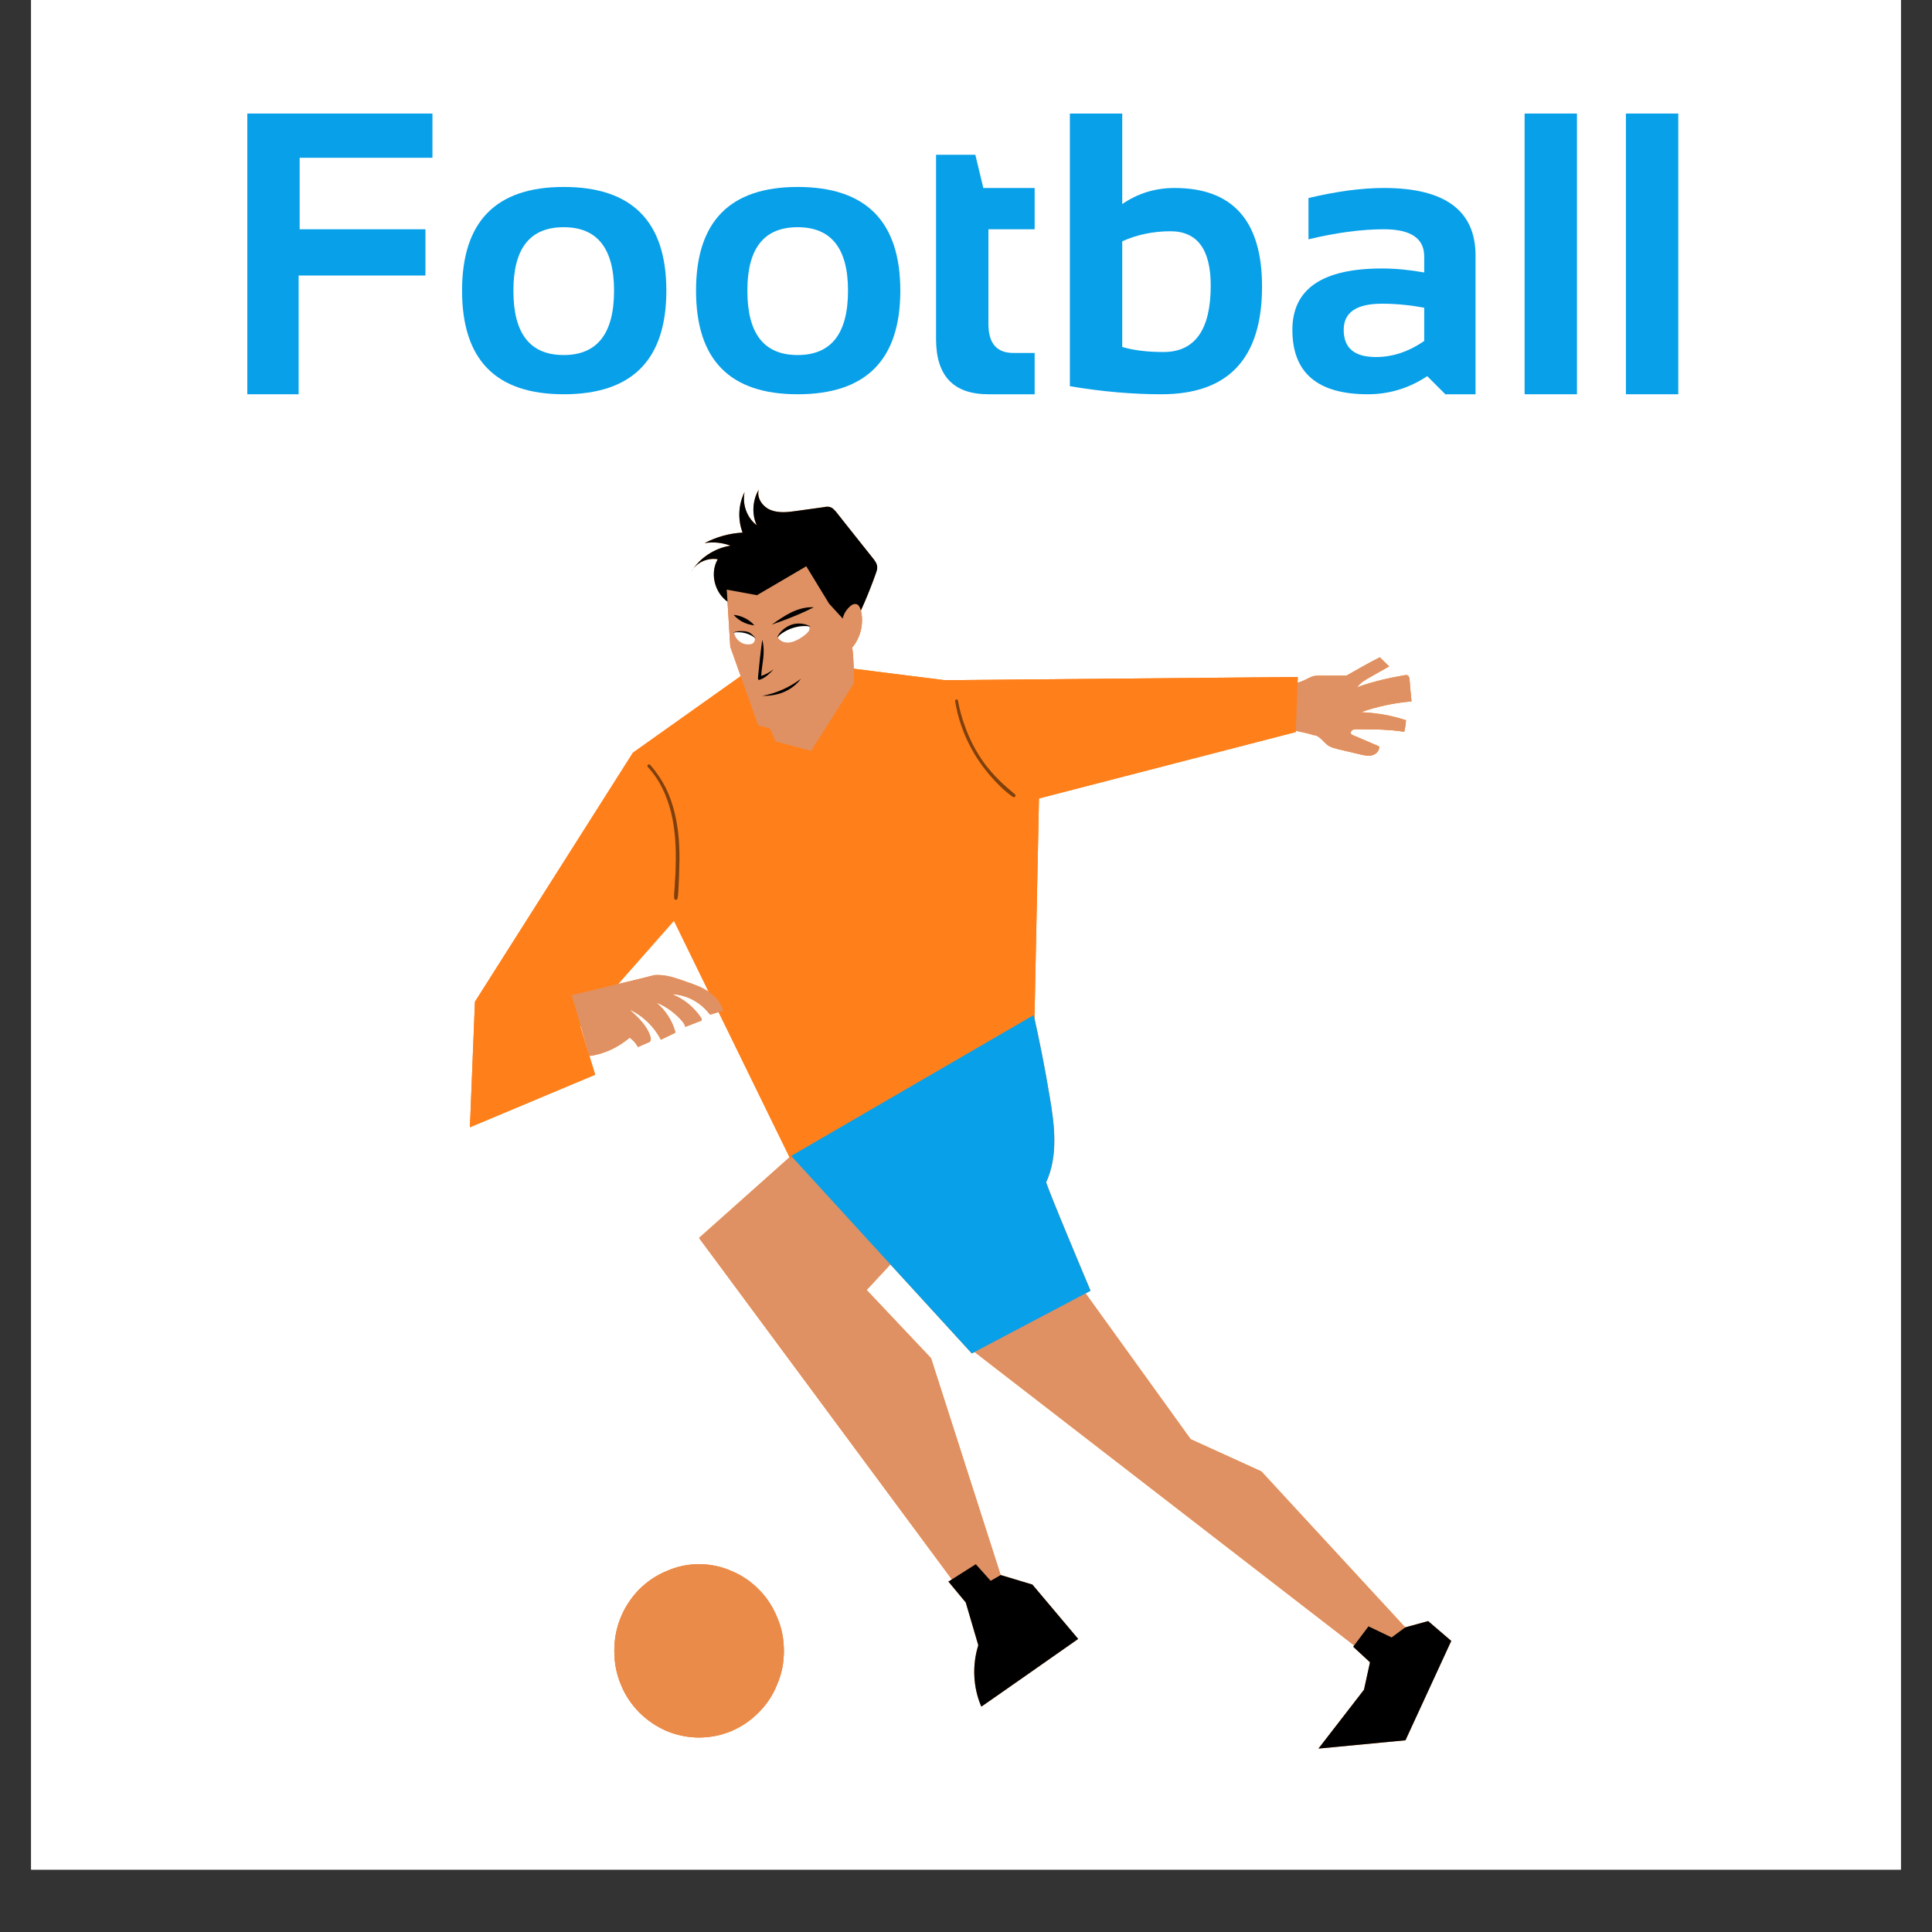 <svg xmlns="http://www.w3.org/2000/svg" xmlns:xlink="http://www.w3.org/1999/xlink" width="40" zoomAndPan="magnify" viewBox="0 0 30 30" height="40" preserveAspectRatio="xMidYMid meet" version="1.0"><rect x="0" y="0" width="30" height="30" fill="#333333" stroke="none"/><defs><filter x="0%" y="0%" width="100%" height="100%" id="fe0ac62660"><feColorMatrix values="0 0 0 0 1 0 0 0 0 1 0 0 0 0 1 0 0 0 1 0" color-interpolation-filters="sRGB"/></filter><g/><clipPath id="44dd3713ca"><path d="M 0.484 0 L 29.516 0 L 29.516 29.031 L 0.484 29.031 Z M 0.484 0 " clip-rule="nonzero"/></clipPath><clipPath id="07f6bfc24b"><path d="M 10 7.582 L 14 7.582 L 14 10 L 10 10 Z M 10 7.582 " clip-rule="nonzero"/></clipPath><clipPath id="32ad44171c"><path d="M 7.297 10 L 21 10 L 21 18 L 7.297 18 Z M 7.297 10 " clip-rule="nonzero"/></clipPath><clipPath id="cd23d5c213"><path d="M 20 25 L 22.539 25 L 22.539 27.176 L 20 27.176 Z M 20 25 " clip-rule="nonzero"/></clipPath><clipPath id="d7c7a576f9"><path d="M 7.297 10 L 21 10 L 21 19 L 7.297 19 Z M 7.297 10 " clip-rule="nonzero"/></clipPath><mask id="e2136439f8"><g filter="url(#fe0ac62660)"><rect x="-3" width="36" fill="#000000" y="-3" height="36" fill-opacity="0.4"/></g></mask><clipPath id="7228df8241"><path d="M 0.297 0.219 L 13.227 0.219 L 13.227 8 L 0.297 8 Z M 0.297 0.219 " clip-rule="nonzero"/></clipPath><clipPath id="02c30d62df"><rect x="0" width="14" y="0" height="9"/></clipPath><clipPath id="cc466d8d87"><path d="M 14 19 L 22.539 19 L 22.539 27 L 14 27 Z M 14 19 " clip-rule="nonzero"/></clipPath><mask id="b3a765ed54"><g filter="url(#fe0ac62660)"><rect x="-3" width="36" fill="#000000" y="-3" height="36" fill-opacity="0.4"/></g></mask><clipPath id="a24000030e"><rect x="0" width="9" y="0" height="8"/></clipPath><mask id="5a59995984"><g filter="url(#fe0ac62660)"><rect x="-3" width="36" fill="#000000" y="-3" height="36" fill-opacity="0.4"/></g></mask><clipPath id="8581cbb44d"><path d="M 0.168 0.594 L 2.492 0.594 L 2.492 3.844 L 0.168 3.844 Z M 0.168 0.594 " clip-rule="nonzero"/></clipPath><clipPath id="9f788fe437"><rect x="0" width="3" y="0" height="4"/></clipPath><clipPath id="aa4753d076"><path d="M 19 9 L 22.539 9 L 22.539 12 L 19 12 Z M 19 9 " clip-rule="nonzero"/></clipPath><mask id="6df1a6a889"><g filter="url(#fe0ac62660)"><rect x="-3" width="36" fill="#000000" y="-3" height="36" fill-opacity="0.4"/></g></mask><clipPath id="35b4197ecf"><path d="M 1 1 L 3 1 L 3 2.844 L 1 2.844 Z M 1 1 " clip-rule="nonzero"/></clipPath><clipPath id="777fb755e6"><rect x="0" width="4" y="0" height="3"/></clipPath><mask id="3b2dfc7b6c"><g filter="url(#fe0ac62660)"><rect x="-3" width="36" fill="#000000" y="-3" height="36" fill-opacity="0.4"/></g></mask><clipPath id="18a6c19c3c"><path d="M 0.098 0.562 L 5 0.562 L 5 6.137 L 0.098 6.137 Z M 0.098 0.562 " clip-rule="nonzero"/></clipPath><clipPath id="da4cf4334a"><rect x="0" width="6" y="0" height="7"/></clipPath><mask id="07e7d7e1e5"><g filter="url(#fe0ac62660)"><rect x="-3" width="36" fill="#000000" y="-3" height="36" fill-opacity="0.4"/></g></mask><clipPath id="5f74d1b91b"><path d="M 0.703 0.883 L 5.812 0.883 L 5.812 8 L 0.703 8 Z M 0.703 0.883 " clip-rule="nonzero"/></clipPath><clipPath id="f940deb213"><rect x="0" width="6" y="0" height="9"/></clipPath><clipPath id="193b3ca92c"><path d="M 10 7.582 L 14 7.582 L 14 10 L 10 10 Z M 10 7.582 " clip-rule="nonzero"/></clipPath><clipPath id="6fde4e2ec1"><path d="M 7.297 10 L 21 10 L 21 18 L 7.297 18 Z M 7.297 10 " clip-rule="nonzero"/></clipPath><clipPath id="6db0cba0f2"><path d="M 20 25 L 22.539 25 L 22.539 27.176 L 20 27.176 Z M 20 25 " clip-rule="nonzero"/></clipPath></defs><g clip-path="url(#44dd3713ca)"><path fill="#ffffff" d="M 0.484 0 L 29.516 0 L 29.516 29.031 L 0.484 29.031 Z M 0.484 0 " fill-opacity="1" fill-rule="nonzero"/><path fill="#ffffff" d="M 0.484 0 L 29.516 0 L 29.516 29.031 L 0.484 29.031 Z M 0.484 0 " fill-opacity="1" fill-rule="nonzero"/></g><g fill="#08a0e9" fill-opacity="1"><g transform="translate(3.387, 6.122)"><g><path d="M 3.328 -4.359 L 3.328 -3.672 L 1.266 -3.672 L 1.266 -2.562 L 3.219 -2.562 L 3.219 -1.844 L 1.25 -1.844 L 1.25 0 L 0.453 0 L 0.453 -4.359 Z M 3.328 -4.359 "/></g></g><g transform="translate(6.941, 6.122)"><g><path d="M 1.031 -1.609 C 1.031 -0.941 1.289 -0.609 1.812 -0.609 C 2.332 -0.609 2.594 -0.941 2.594 -1.609 C 2.594 -2.266 2.332 -2.594 1.812 -2.594 C 1.289 -2.594 1.031 -2.266 1.031 -1.609 Z M 0.234 -1.609 C 0.234 -2.68 0.758 -3.219 1.812 -3.219 C 2.875 -3.219 3.406 -2.68 3.406 -1.609 C 3.406 -0.535 2.875 0 1.812 0 C 0.758 0 0.234 -0.535 0.234 -1.609 Z M 0.234 -1.609 "/></g></g><g transform="translate(10.574, 6.122)"><g><path d="M 1.031 -1.609 C 1.031 -0.941 1.289 -0.609 1.812 -0.609 C 2.332 -0.609 2.594 -0.941 2.594 -1.609 C 2.594 -2.266 2.332 -2.594 1.812 -2.594 C 1.289 -2.594 1.031 -2.266 1.031 -1.609 Z M 0.234 -1.609 C 0.234 -2.68 0.758 -3.219 1.812 -3.219 C 2.875 -3.219 3.406 -2.68 3.406 -1.609 C 3.406 -0.535 2.875 0 1.812 0 C 0.758 0 0.234 -0.535 0.234 -1.609 Z M 0.234 -1.609 "/></g></g><g transform="translate(14.207, 6.122)"><g><path d="M 0.328 -3.719 L 0.938 -3.719 L 1.062 -3.203 L 1.859 -3.203 L 1.859 -2.562 L 1.141 -2.562 L 1.141 -1.094 C 1.141 -0.789 1.27 -0.641 1.531 -0.641 L 1.859 -0.641 L 1.859 0 L 1.141 0 C 0.598 0 0.328 -0.285 0.328 -0.859 Z M 0.328 -3.719 "/></g></g><g transform="translate(16.238, 6.122)"><g><path d="M 1.188 -0.734 C 1.375 -0.68 1.586 -0.656 1.828 -0.656 C 2.316 -0.656 2.562 -1 2.562 -1.688 C 2.562 -2.25 2.352 -2.531 1.938 -2.531 C 1.664 -2.531 1.414 -2.477 1.188 -2.375 Z M 0.375 -4.359 L 1.188 -4.359 L 1.188 -2.953 C 1.426 -3.117 1.695 -3.203 2 -3.203 C 2.906 -3.203 3.359 -2.691 3.359 -1.672 C 3.359 -0.555 2.836 0 1.797 0 C 1.359 0 0.883 -0.039 0.375 -0.125 Z M 0.375 -4.359 "/></g></g><g transform="translate(19.834, 6.122)"><g><path d="M 0.234 -1 C 0.234 -1.633 0.695 -1.953 1.625 -1.953 C 1.844 -1.953 2.062 -1.93 2.281 -1.891 L 2.281 -2.141 C 2.281 -2.422 2.07 -2.562 1.656 -2.562 C 1.301 -2.562 0.91 -2.508 0.484 -2.406 L 0.484 -3.047 C 0.91 -3.148 1.301 -3.203 1.656 -3.203 C 2.602 -3.203 3.078 -2.852 3.078 -2.156 L 3.078 0 L 2.609 0 L 2.328 -0.281 C 2.047 -0.094 1.738 0 1.406 0 C 0.625 0 0.234 -0.332 0.234 -1 Z M 2.281 -1.344 C 2.07 -1.383 1.852 -1.406 1.625 -1.406 C 1.227 -1.406 1.031 -1.27 1.031 -1 C 1.031 -0.719 1.195 -0.578 1.531 -0.578 C 1.789 -0.578 2.039 -0.66 2.281 -0.828 Z M 2.281 -1.344 "/></g></g><g transform="translate(23.299, 6.122)"><g><path d="M 1.188 -4.359 L 1.188 0 L 0.375 0 L 0.375 -4.359 Z M 1.188 -4.359 "/></g></g><g transform="translate(24.872, 6.122)"><g><path d="M 1.188 -4.359 L 1.188 0 L 0.375 0 L 0.375 -4.359 Z M 1.188 -4.359 "/></g></g></g><g clip-path="url(#07f6bfc24b)"><path fill="#ff801a" d="M 11.352 9.375 C 11.113 9.258 11.008 8.918 11.145 8.684 C 10.98 8.656 10.809 8.738 10.73 8.883 C 10.863 8.664 11.094 8.512 11.344 8.473 C 11.215 8.426 11.074 8.41 10.941 8.434 C 11.125 8.336 11.328 8.281 11.531 8.27 C 11.453 8.066 11.465 7.832 11.562 7.641 C 11.523 7.832 11.598 8.039 11.75 8.156 C 11.672 7.984 11.684 7.77 11.781 7.605 C 11.746 7.738 11.848 7.875 11.973 7.922 C 12.098 7.969 12.234 7.953 12.367 7.934 C 12.508 7.914 12.652 7.895 12.793 7.875 C 12.832 7.867 12.867 7.863 12.902 7.879 C 12.934 7.891 12.953 7.918 12.977 7.941 C 13.168 8.184 13.359 8.422 13.551 8.664 C 13.582 8.703 13.617 8.746 13.621 8.801 C 13.625 8.84 13.609 8.875 13.598 8.91 C 13.488 9.219 13.359 9.52 13.207 9.809 C 12.75 9.777 12.297 9.715 11.848 9.633 C 11.758 9.617 11.691 9.539 11.352 9.375 Z M 11.352 9.375 " fill-opacity="1" fill-rule="nonzero"/></g><path fill="#ff801a" d="M 12.305 17.93 L 14.055 19.387 L 13.457 20.031 L 14.457 21.09 L 15.574 24.57 L 15.031 24.863 L 10.855 19.223 Z M 12.305 17.93 " fill-opacity="1" fill-rule="nonzero"/><path fill="#ff801a" d="M 16.836 20.055 L 18.488 22.348 L 19.586 22.848 L 21.902 25.359 L 21.418 25.852 L 15.051 20.93 Z M 16.836 20.055 " fill-opacity="1" fill-rule="nonzero"/><path fill="#ff801a" d="M 20.105 10.613 L 20.02 11.328 C 20.02 11.328 20.371 11.395 20.387 11.414 C 20.488 11.41 20.547 11.527 20.633 11.582 C 20.68 11.609 20.73 11.621 20.777 11.633 C 20.895 11.66 21.012 11.688 21.125 11.715 C 21.188 11.73 21.25 11.742 21.309 11.727 C 21.371 11.711 21.426 11.652 21.414 11.59 C 21.277 11.531 21.141 11.473 21.004 11.414 C 20.996 11.41 20.988 11.406 20.984 11.402 C 20.965 11.383 20.977 11.352 20.996 11.34 C 21.016 11.324 21.039 11.324 21.062 11.324 C 21.312 11.324 21.559 11.324 21.805 11.363 C 21.82 11.305 21.828 11.242 21.832 11.184 C 21.609 11.109 21.375 11.07 21.133 11.059 C 21.387 10.969 21.652 10.914 21.918 10.891 C 21.906 10.777 21.895 10.66 21.887 10.547 C 21.883 10.523 21.879 10.5 21.859 10.488 C 21.848 10.48 21.832 10.484 21.816 10.484 C 21.566 10.527 21.32 10.582 21.074 10.672 C 21.125 10.598 21.203 10.555 21.281 10.512 C 21.375 10.457 21.473 10.402 21.57 10.348 C 21.523 10.301 21.473 10.254 21.426 10.207 C 21.254 10.293 21.09 10.387 20.906 10.492 C 20.77 10.492 20.629 10.492 20.492 10.492 C 20.461 10.492 20.426 10.492 20.395 10.5 C 20.363 10.508 20.336 10.523 20.309 10.535 C 20.25 10.566 20.191 10.594 20.105 10.613 Z M 20.105 10.613 " fill-opacity="1" fill-rule="nonzero"/><g clip-path="url(#32ad44171c)"><path fill="#ff801a" d="M 11.688 10.367 L 9.828 11.688 L 7.375 15.555 L 7.297 17.504 L 9.242 16.688 L 9.012 15.945 L 10.465 14.297 L 12.273 17.996 L 16.062 15.875 L 16.133 12.398 L 20.121 11.367 L 20.152 10.512 L 14.668 10.562 L 13.184 10.375 Z M 11.688 10.367 " fill-opacity="1" fill-rule="nonzero"/></g><path fill="#ff801a" d="M 14.727 24.559 L 15.152 24.289 L 15.383 24.547 L 15.539 24.457 L 16.031 24.605 L 16.742 25.449 C 16.742 25.449 15.215 26.52 15.238 26.5 C 15.109 26.203 15.094 25.855 15.191 25.547 L 14.996 24.883 Z M 14.727 24.559 " fill-opacity="1" fill-rule="nonzero"/><g clip-path="url(#cd23d5c213)"><path fill="#ff801a" d="M 21.012 25.57 L 21.25 25.254 L 21.609 25.426 L 21.82 25.27 L 22.176 25.172 L 22.535 25.48 L 21.824 27.023 L 20.473 27.152 L 21.18 26.238 L 21.273 25.812 " fill-opacity="1" fill-rule="nonzero"/></g><path fill="#ff801a" d="M 8.879 15.453 C 8.879 15.453 10.164 15.145 10.164 15.141 C 10.336 15.129 10.5 15.188 10.66 15.246 C 10.777 15.285 10.895 15.328 10.996 15.395 C 11.098 15.461 11.188 15.559 11.23 15.695 C 11.168 15.711 11.109 15.73 11.047 15.75 C 11.039 15.75 11.031 15.754 11.023 15.75 C 11.02 15.746 11.012 15.742 11.008 15.734 C 10.871 15.559 10.656 15.445 10.434 15.438 C 10.617 15.508 10.777 15.641 10.887 15.805 C 10.895 15.82 10.902 15.836 10.891 15.848 C 10.887 15.852 10.883 15.855 10.875 15.855 C 10.797 15.887 10.719 15.914 10.641 15.945 C 10.637 15.918 10.621 15.895 10.605 15.871 C 10.496 15.742 10.359 15.633 10.188 15.566 C 10.328 15.68 10.434 15.84 10.484 16.016 C 10.488 16.02 10.488 16.027 10.484 16.031 C 10.484 16.039 10.477 16.043 10.473 16.043 C 10.402 16.078 10.332 16.109 10.262 16.145 C 10.156 15.938 9.98 15.77 9.773 15.676 C 9.91 15.797 10.051 15.93 10.102 16.105 C 10.105 16.129 10.109 16.152 10.094 16.172 C 10.09 16.18 10.078 16.184 10.066 16.188 C 10.012 16.211 9.961 16.234 9.906 16.258 C 9.875 16.199 9.828 16.148 9.777 16.113 C 9.598 16.266 9.379 16.367 9.152 16.398 Z M 8.879 15.453 " fill-opacity="1" fill-rule="nonzero"/><path fill="#ff801a" d="M 12.172 25.637 C 12.172 25.812 12.141 25.984 12.07 26.148 C 12.004 26.316 11.91 26.461 11.785 26.586 C 11.664 26.711 11.52 26.809 11.359 26.879 C 11.199 26.945 11.031 26.98 10.855 26.98 C 10.68 26.98 10.512 26.945 10.352 26.879 C 10.191 26.809 10.047 26.711 9.922 26.586 C 9.801 26.461 9.703 26.316 9.637 26.148 C 9.57 25.984 9.539 25.812 9.539 25.637 C 9.539 25.457 9.57 25.285 9.637 25.121 C 9.703 24.957 9.801 24.809 9.922 24.684 C 10.047 24.559 10.191 24.461 10.352 24.395 C 10.512 24.324 10.68 24.289 10.855 24.289 C 11.031 24.289 11.199 24.324 11.359 24.395 C 11.52 24.461 11.664 24.559 11.785 24.684 C 11.91 24.809 12.004 24.957 12.07 25.121 C 12.141 25.285 12.172 25.457 12.172 25.637 Z M 12.172 25.637 " fill-opacity="1" fill-rule="nonzero"/><path fill="#ff801a" d="M 12.172 25.637 C 12.172 25.812 12.141 25.984 12.07 26.148 C 12.004 26.316 11.91 26.461 11.785 26.586 C 11.664 26.711 11.52 26.809 11.359 26.879 C 11.199 26.945 11.031 26.98 10.855 26.98 C 10.68 26.98 10.512 26.945 10.352 26.879 C 10.191 26.809 10.047 26.711 9.922 26.586 C 9.801 26.461 9.703 26.316 9.637 26.148 C 9.57 25.984 9.539 25.812 9.539 25.637 C 9.539 25.457 9.57 25.285 9.637 25.121 C 9.703 24.957 9.801 24.809 9.922 24.684 C 10.047 24.559 10.191 24.461 10.352 24.395 C 10.512 24.324 10.68 24.289 10.855 24.289 C 11.031 24.289 11.199 24.324 11.359 24.395 C 11.52 24.461 11.664 24.559 11.785 24.684 C 11.91 24.809 12.004 24.957 12.07 25.121 C 12.141 25.285 12.172 25.457 12.172 25.637 Z M 12.172 25.637 " fill-opacity="0.329" fill-rule="nonzero"/><path fill="#ff801a" d="M 11.285 9.156 L 11.34 10.043 L 11.773 11.262 L 11.957 11.312 L 12.043 11.512 L 12.594 11.66 L 13.262 10.605 C 13.262 10.605 13.254 10.047 13.227 10.062 C 13.363 9.906 13.418 9.68 13.367 9.477 C 13.355 9.434 13.332 9.383 13.289 9.379 C 13.262 9.375 13.234 9.387 13.211 9.406 C 13.148 9.457 13.102 9.527 13.086 9.605 L 12.875 9.375 L 12.52 8.793 L 11.754 9.242 Z M 11.285 9.156 " fill-opacity="1" fill-rule="nonzero"/><g clip-path="url(#d7c7a576f9)"><g mask="url(#e2136439f8)"><g transform="matrix(1, 0, 0, 1, 7, 10)"><g clip-path="url(#02c30d62df)"><g clip-path="url(#7228df8241)"><path fill="#ff801a" d="M 4.688 0.367 L 2.828 1.688 L 0.375 5.555 L 0.297 7.504 L 2.242 6.688 L 2.012 5.945 L 3.465 4.297 L 5.273 7.996 L 9.062 5.875 L 9.133 2.398 L 13.121 1.367 L 13.152 0.512 L 7.668 0.562 L 6.184 0.375 Z M 4.688 0.367 " fill-opacity="0.4" fill-rule="nonzero"/></g></g></g></g></g><g clip-path="url(#cc466d8d87)"><g mask="url(#b3a765ed54)"><g transform="matrix(1, 0, 0, 1, 14, 19)"><g clip-path="url(#a24000030e)"><path fill="#ff801a" d="M 2.836 1.055 L 4.488 3.348 L 5.586 3.848 L 7.902 6.359 L 7.418 6.852 L 1.051 1.93 Z M 2.836 1.055 " fill-opacity="0.4" fill-rule="nonzero"/></g></g></g></g><g mask="url(#5a59995984)"><g transform="matrix(1, 0, 0, 1, 11, 8)"><g clip-path="url(#9f788fe437)"><g clip-path="url(#8581cbb44d)"><path fill="#ff801a" d="M 0.285 1.156 L 0.34 2.043 L 0.773 3.262 L 0.957 3.312 L 1.043 3.512 L 1.594 3.66 L 2.262 2.605 C 2.262 2.605 2.254 2.047 2.227 2.062 C 2.363 1.906 2.418 1.68 2.367 1.477 C 2.355 1.434 2.332 1.383 2.289 1.379 C 2.262 1.375 2.234 1.387 2.211 1.406 C 2.148 1.457 2.102 1.527 2.086 1.605 L 1.875 1.375 L 1.52 0.793 L 0.754 1.242 Z M 0.285 1.156 " fill-opacity="0.4" fill-rule="nonzero"/></g></g></g></g><g clip-path="url(#aa4753d076)"><g mask="url(#6df1a6a889)"><g transform="matrix(1, 0, 0, 1, 19, 9)"><g clip-path="url(#777fb755e6)"><g clip-path="url(#35b4197ecf)"><path fill="#ff801a" d="M 1.105 1.613 L 1.02 2.328 C 1.02 2.328 1.371 2.395 1.387 2.414 C 1.488 2.41 1.547 2.527 1.633 2.582 C 1.68 2.609 1.73 2.621 1.777 2.633 C 1.895 2.66 2.012 2.688 2.125 2.715 C 2.188 2.73 2.25 2.742 2.309 2.727 C 2.371 2.711 2.426 2.652 2.414 2.59 C 2.277 2.531 2.141 2.473 2.004 2.414 C 1.996 2.41 1.988 2.406 1.984 2.402 C 1.965 2.383 1.977 2.352 1.996 2.34 C 2.016 2.324 2.039 2.324 2.062 2.324 C 2.312 2.324 2.559 2.324 2.805 2.363 C 2.82 2.305 2.828 2.242 2.832 2.184 C 2.609 2.109 2.375 2.07 2.133 2.059 C 2.387 1.969 2.652 1.914 2.918 1.891 C 2.906 1.777 2.895 1.66 2.887 1.547 C 2.883 1.523 2.879 1.5 2.859 1.488 C 2.848 1.48 2.832 1.484 2.816 1.484 C 2.566 1.527 2.32 1.582 2.074 1.672 C 2.125 1.598 2.203 1.555 2.281 1.512 C 2.375 1.457 2.473 1.402 2.57 1.348 C 2.523 1.301 2.473 1.254 2.426 1.207 C 2.254 1.293 2.09 1.387 1.906 1.492 C 1.77 1.492 1.629 1.492 1.492 1.492 C 1.461 1.492 1.426 1.492 1.395 1.5 C 1.363 1.508 1.336 1.523 1.309 1.535 C 1.25 1.566 1.191 1.594 1.105 1.613 Z M 1.105 1.613 " fill-opacity="0.4" fill-rule="nonzero"/></g></g></g></g></g><path fill="#ff801a" d="M 12.285 17.949 L 15.09 21.016 L 16.934 20.043 C 16.934 20.043 16.227 18.367 16.246 18.355 C 16.434 17.945 16.375 17.465 16.297 17.016 C 16.227 16.594 16.145 16.176 16.051 15.762 Z M 12.285 17.949 " fill-opacity="1" fill-rule="nonzero"/><g mask="url(#3b2dfc7b6c)"><g transform="matrix(1, 0, 0, 1, 12, 15)"><g clip-path="url(#da4cf4334a)"><g clip-path="url(#18a6c19c3c)"><path fill="#ff801a" d="M 0.285 2.949 L 3.09 6.016 L 4.934 5.043 C 4.934 5.043 4.227 3.367 4.246 3.355 C 4.434 2.945 4.375 2.465 4.297 2.016 C 4.227 1.594 4.145 1.176 4.051 0.762 Z M 0.285 2.949 " fill-opacity="0.4" fill-rule="nonzero"/></g></g></g></g><path fill="#ff801a" d="M 15.762 12.336 C 15.676 12.262 15.59 12.191 15.512 12.113 C 15.43 12.031 15.355 11.945 15.285 11.852 C 15.152 11.668 15.047 11.465 14.973 11.246 C 14.93 11.129 14.898 11.004 14.875 10.879 C 14.871 10.848 14.824 10.859 14.832 10.891 C 14.906 11.352 15.125 11.781 15.441 12.117 C 15.527 12.211 15.625 12.305 15.73 12.375 C 15.754 12.391 15.785 12.355 15.762 12.336 Z M 15.762 12.336 " fill-opacity="0.502" fill-rule="nonzero"/><path fill="#ff801a" d="M 10.539 13.016 C 10.516 12.746 10.457 12.48 10.34 12.238 C 10.273 12.105 10.191 11.984 10.094 11.875 C 10.07 11.855 10.039 11.887 10.059 11.91 C 10.434 12.316 10.508 12.898 10.492 13.434 C 10.492 13.52 10.488 13.602 10.48 13.688 C 10.48 13.73 10.477 13.773 10.473 13.816 C 10.469 13.859 10.465 13.902 10.469 13.945 C 10.469 13.977 10.512 13.984 10.52 13.953 C 10.535 13.879 10.535 13.797 10.539 13.719 C 10.543 13.641 10.547 13.562 10.547 13.484 C 10.555 13.328 10.551 13.172 10.539 13.016 Z M 10.539 13.016 " fill-opacity="0.502" fill-rule="nonzero"/><path fill="#ff801a" d="M 11.984 9.699 C 12.082 9.629 12.18 9.562 12.289 9.508 C 12.398 9.457 12.516 9.422 12.637 9.43 C 12.465 9.516 12.289 9.594 11.984 9.699 Z M 11.984 9.699 " fill-opacity="1" fill-rule="nonzero"/><path fill="#ff801a" d="M 11.715 9.711 C 11.633 9.617 11.512 9.559 11.391 9.547 C 11.469 9.633 11.57 9.695 11.715 9.711 Z M 11.715 9.711 " fill-opacity="1" fill-rule="nonzero"/><path fill="#ff801a" d="M 11.836 9.934 C 11.809 10.129 11.789 10.324 11.77 10.52 C 11.77 10.531 11.77 10.547 11.777 10.555 C 11.789 10.559 11.801 10.555 11.809 10.551 C 11.891 10.52 11.957 10.453 12.016 10.391 C 11.957 10.434 11.891 10.473 11.82 10.496 C 11.828 10.316 11.891 10.133 11.836 9.934 Z M 11.836 9.934 " fill-opacity="1" fill-rule="nonzero"/><path fill="#ff801a" d="M 11.836 10.805 C 12.055 10.766 12.262 10.672 12.438 10.539 C 12.312 10.707 12.105 10.812 11.836 10.805 Z M 11.836 10.805 " fill-opacity="1" fill-rule="nonzero"/><path fill="#ff801a" d="M 12.082 9.906 C 12.121 9.82 12.195 9.754 12.281 9.719 C 12.367 9.688 12.465 9.688 12.551 9.723 C 12.555 9.727 12.559 9.727 12.562 9.73 C 12.57 9.738 12.57 9.746 12.57 9.758 C 12.57 9.801 12.531 9.832 12.5 9.859 C 12.438 9.906 12.371 9.949 12.297 9.969 C 12.223 9.988 12.137 9.98 12.082 9.906 Z M 12.082 9.906 " fill-opacity="1" fill-rule="nonzero"/><path fill="#ff801a" d="M 11.723 9.91 C 11.699 9.887 11.684 9.855 11.656 9.84 C 11.645 9.836 11.633 9.832 11.617 9.828 C 11.547 9.812 11.469 9.793 11.398 9.824 C 11.41 9.879 11.441 9.93 11.484 9.961 C 11.531 9.996 11.586 10.012 11.641 10.004 C 11.66 10.004 11.684 10 11.695 9.984 C 11.715 9.969 11.723 9.945 11.723 9.91 Z M 11.723 9.91 " fill-opacity="1" fill-rule="nonzero"/><path fill="#ff801a" d="M 12.066 9.898 C 12.109 9.805 12.195 9.734 12.293 9.699 C 12.391 9.668 12.5 9.68 12.59 9.73 C 12.402 9.695 12.195 9.77 12.066 9.898 Z M 12.066 9.898 " fill-opacity="1" fill-rule="nonzero"/><path fill="#ff801a" d="M 11.379 9.824 C 11.43 9.801 11.488 9.797 11.543 9.801 C 11.574 9.801 11.605 9.809 11.633 9.82 C 11.676 9.844 11.707 9.879 11.738 9.918 C 11.645 9.836 11.512 9.801 11.379 9.824 Z M 11.379 9.824 " fill-opacity="1" fill-rule="nonzero"/><path fill="#ff801a" d="M 12.082 9.906 C 12.121 9.82 12.195 9.754 12.281 9.719 C 12.367 9.688 12.465 9.688 12.551 9.723 C 12.555 9.727 12.559 9.727 12.562 9.73 C 12.57 9.738 12.57 9.746 12.57 9.758 C 12.57 9.801 12.531 9.832 12.5 9.859 C 12.438 9.906 12.371 9.949 12.297 9.969 C 12.223 9.988 12.137 9.98 12.082 9.906 Z M 12.082 9.906 " fill-opacity="1" fill-rule="nonzero"/><path fill="#ff801a" d="M 11.723 9.91 C 11.699 9.887 11.684 9.855 11.656 9.84 C 11.645 9.836 11.633 9.832 11.617 9.828 C 11.547 9.812 11.469 9.793 11.398 9.824 C 11.41 9.879 11.441 9.93 11.484 9.961 C 11.531 9.996 11.586 10.012 11.641 10.004 C 11.66 10.004 11.684 10 11.695 9.984 C 11.715 9.969 11.723 9.945 11.723 9.91 Z M 11.723 9.91 " fill-opacity="1" fill-rule="nonzero"/><g mask="url(#07e7d7e1e5)"><g transform="matrix(1, 0, 0, 1, 10, 17)"><g clip-path="url(#f940deb213)"><g clip-path="url(#5f74d1b91b)"><path fill="#ff801a" d="M 2.305 0.93 L 4.055 2.387 L 3.457 3.031 L 4.457 4.09 L 5.574 7.57 L 5.031 7.863 L 0.855 2.223 Z M 2.305 0.93 " fill-opacity="0.4" fill-rule="nonzero"/></g></g></g></g><g clip-path="url(#193b3ca92c)"><path fill="#000000" d="M 11.352 9.375 C 11.113 9.258 11.008 8.918 11.145 8.684 C 10.98 8.656 10.809 8.738 10.73 8.883 C 10.863 8.664 11.094 8.512 11.344 8.473 C 11.215 8.426 11.074 8.41 10.941 8.434 C 11.125 8.336 11.328 8.281 11.531 8.27 C 11.453 8.066 11.465 7.832 11.562 7.641 C 11.523 7.832 11.598 8.039 11.75 8.156 C 11.672 7.984 11.684 7.77 11.781 7.605 C 11.746 7.738 11.848 7.875 11.973 7.922 C 12.098 7.969 12.234 7.953 12.367 7.934 C 12.508 7.914 12.652 7.895 12.793 7.875 C 12.832 7.867 12.867 7.863 12.902 7.879 C 12.934 7.891 12.953 7.918 12.977 7.941 C 13.168 8.184 13.359 8.422 13.551 8.664 C 13.582 8.703 13.617 8.746 13.621 8.801 C 13.625 8.84 13.609 8.875 13.598 8.91 C 13.488 9.219 13.359 9.52 13.207 9.809 C 12.75 9.777 12.297 9.715 11.848 9.633 C 11.758 9.617 11.691 9.539 11.352 9.375 Z M 11.352 9.375 " fill-opacity="1" fill-rule="nonzero"/></g><path fill="#df9163" d="M 12.305 17.93 L 14.055 19.387 L 13.457 20.031 L 14.457 21.09 L 15.574 24.57 L 15.031 24.863 L 10.855 19.223 Z M 12.305 17.93 " fill-opacity="1" fill-rule="nonzero"/><path fill="#df9163" d="M 16.836 20.055 L 18.488 22.348 L 19.586 22.848 L 21.902 25.359 L 21.418 25.852 L 15.051 20.93 Z M 16.836 20.055 " fill-opacity="1" fill-rule="nonzero"/><path fill="#df9163" d="M 20.105 10.613 L 20.02 11.328 C 20.02 11.328 20.371 11.395 20.387 11.414 C 20.488 11.41 20.547 11.527 20.633 11.582 C 20.68 11.609 20.73 11.621 20.777 11.633 C 20.895 11.66 21.012 11.688 21.125 11.715 C 21.188 11.73 21.25 11.742 21.309 11.727 C 21.371 11.711 21.426 11.652 21.414 11.59 C 21.277 11.531 21.141 11.473 21.004 11.414 C 20.996 11.41 20.988 11.406 20.984 11.402 C 20.965 11.383 20.977 11.352 20.996 11.34 C 21.016 11.324 21.039 11.324 21.062 11.324 C 21.312 11.324 21.559 11.324 21.805 11.363 C 21.82 11.305 21.828 11.242 21.832 11.184 C 21.609 11.109 21.375 11.07 21.133 11.059 C 21.387 10.969 21.652 10.914 21.918 10.891 C 21.906 10.777 21.895 10.66 21.887 10.547 C 21.883 10.523 21.879 10.5 21.859 10.488 C 21.848 10.48 21.832 10.484 21.816 10.484 C 21.566 10.527 21.32 10.582 21.074 10.672 C 21.125 10.598 21.203 10.555 21.281 10.512 C 21.375 10.457 21.473 10.402 21.57 10.348 C 21.523 10.301 21.473 10.254 21.426 10.207 C 21.254 10.293 21.09 10.387 20.906 10.492 C 20.77 10.492 20.629 10.492 20.492 10.492 C 20.461 10.492 20.426 10.492 20.395 10.5 C 20.363 10.508 20.336 10.523 20.309 10.535 C 20.25 10.566 20.191 10.594 20.105 10.613 Z M 20.105 10.613 " fill-opacity="1" fill-rule="nonzero"/><g clip-path="url(#6fde4e2ec1)"><path fill="#ff801a" d="M 11.688 10.367 L 9.828 11.688 L 7.375 15.555 L 7.297 17.504 L 9.242 16.688 L 9.012 15.945 L 10.465 14.297 L 12.273 17.996 L 16.062 15.875 L 16.133 12.398 L 20.121 11.367 L 20.152 10.512 L 14.668 10.562 L 13.184 10.375 Z M 11.688 10.367 " fill-opacity="1" fill-rule="nonzero"/></g><path fill="#000000" d="M 14.727 24.559 L 15.152 24.289 L 15.383 24.547 L 15.539 24.457 L 16.031 24.605 L 16.742 25.449 C 16.742 25.449 15.215 26.52 15.238 26.5 C 15.109 26.203 15.094 25.855 15.191 25.547 L 14.996 24.883 Z M 14.727 24.559 " fill-opacity="1" fill-rule="nonzero"/><g clip-path="url(#6db0cba0f2)"><path fill="#000000" d="M 21.012 25.57 L 21.25 25.254 L 21.609 25.426 L 21.82 25.27 L 22.176 25.172 L 22.535 25.48 L 21.824 27.023 L 20.473 27.152 L 21.18 26.238 L 21.273 25.812 " fill-opacity="1" fill-rule="nonzero"/></g><path fill="#df9163" d="M 8.879 15.453 C 8.879 15.453 10.164 15.145 10.164 15.141 C 10.336 15.129 10.5 15.188 10.66 15.246 C 10.777 15.285 10.895 15.328 10.996 15.395 C 11.098 15.461 11.188 15.559 11.23 15.695 C 11.168 15.711 11.109 15.73 11.047 15.75 C 11.039 15.75 11.031 15.754 11.023 15.75 C 11.02 15.746 11.012 15.742 11.008 15.734 C 10.871 15.559 10.656 15.445 10.434 15.438 C 10.617 15.508 10.777 15.641 10.887 15.805 C 10.895 15.82 10.902 15.836 10.891 15.848 C 10.887 15.852 10.883 15.855 10.875 15.855 C 10.797 15.887 10.719 15.914 10.641 15.945 C 10.637 15.918 10.621 15.895 10.605 15.871 C 10.496 15.742 10.359 15.633 10.188 15.566 C 10.328 15.68 10.434 15.84 10.484 16.016 C 10.488 16.02 10.488 16.027 10.484 16.031 C 10.484 16.039 10.477 16.043 10.473 16.043 C 10.402 16.078 10.332 16.109 10.262 16.145 C 10.156 15.938 9.98 15.77 9.773 15.676 C 9.91 15.797 10.051 15.93 10.102 16.105 C 10.105 16.129 10.109 16.152 10.094 16.172 C 10.09 16.18 10.078 16.184 10.066 16.188 C 10.012 16.211 9.961 16.234 9.906 16.258 C 9.875 16.199 9.828 16.148 9.777 16.113 C 9.598 16.266 9.379 16.367 9.152 16.398 Z M 8.879 15.453 " fill-opacity="1" fill-rule="nonzero"/><path fill="#df9163" d="M 12.172 25.637 C 12.172 25.812 12.141 25.984 12.07 26.148 C 12.004 26.316 11.91 26.461 11.785 26.586 C 11.664 26.711 11.52 26.809 11.359 26.879 C 11.199 26.945 11.031 26.98 10.855 26.98 C 10.68 26.98 10.512 26.945 10.352 26.879 C 10.191 26.809 10.047 26.711 9.922 26.586 C 9.801 26.461 9.703 26.316 9.637 26.148 C 9.57 25.984 9.539 25.812 9.539 25.637 C 9.539 25.457 9.57 25.285 9.637 25.121 C 9.703 24.957 9.801 24.809 9.922 24.684 C 10.047 24.559 10.191 24.461 10.352 24.395 C 10.512 24.324 10.68 24.289 10.855 24.289 C 11.031 24.289 11.199 24.324 11.359 24.395 C 11.52 24.461 11.664 24.559 11.785 24.684 C 11.91 24.809 12.004 24.957 12.07 25.121 C 12.141 25.285 12.172 25.457 12.172 25.637 Z M 12.172 25.637 " fill-opacity="1" fill-rule="nonzero"/><path fill="#ff801a" d="M 12.172 25.637 C 12.172 25.812 12.141 25.984 12.07 26.148 C 12.004 26.316 11.91 26.461 11.785 26.586 C 11.664 26.711 11.52 26.809 11.359 26.879 C 11.199 26.945 11.031 26.98 10.855 26.98 C 10.68 26.98 10.512 26.945 10.352 26.879 C 10.191 26.809 10.047 26.711 9.922 26.586 C 9.801 26.461 9.703 26.316 9.637 26.148 C 9.57 25.984 9.539 25.812 9.539 25.637 C 9.539 25.457 9.57 25.285 9.637 25.121 C 9.703 24.957 9.801 24.809 9.922 24.684 C 10.047 24.559 10.191 24.461 10.352 24.395 C 10.512 24.324 10.68 24.289 10.855 24.289 C 11.031 24.289 11.199 24.324 11.359 24.395 C 11.52 24.461 11.664 24.559 11.785 24.684 C 11.91 24.809 12.004 24.957 12.07 25.121 C 12.141 25.285 12.172 25.457 12.172 25.637 Z M 12.172 25.637 " fill-opacity="0.329" fill-rule="nonzero"/><path fill="#df9163" d="M 11.285 9.156 L 11.34 10.043 L 11.773 11.262 L 11.957 11.312 L 12.043 11.512 L 12.594 11.66 L 13.262 10.605 C 13.262 10.605 13.254 10.047 13.227 10.062 C 13.363 9.906 13.418 9.68 13.367 9.477 C 13.355 9.434 13.332 9.383 13.289 9.379 C 13.262 9.375 13.234 9.387 13.211 9.406 C 13.148 9.457 13.102 9.527 13.086 9.605 L 12.875 9.375 L 12.52 8.793 L 11.754 9.242 Z M 11.285 9.156 " fill-opacity="1" fill-rule="nonzero"/><path fill="#08a0e9" d="M 12.285 17.949 L 15.09 21.016 L 16.934 20.043 C 16.934 20.043 16.227 18.367 16.246 18.355 C 16.434 17.945 16.375 17.465 16.297 17.016 C 16.227 16.594 16.145 16.176 16.051 15.762 Z M 12.285 17.949 " fill-opacity="1" fill-rule="nonzero"/><path fill="#000000" d="M 15.762 12.336 C 15.676 12.262 15.59 12.191 15.512 12.113 C 15.43 12.031 15.355 11.945 15.285 11.852 C 15.152 11.668 15.047 11.465 14.973 11.246 C 14.93 11.129 14.898 11.004 14.875 10.879 C 14.871 10.848 14.824 10.859 14.832 10.891 C 14.906 11.352 15.125 11.781 15.441 12.117 C 15.527 12.211 15.625 12.305 15.73 12.375 C 15.754 12.391 15.785 12.355 15.762 12.336 Z M 15.762 12.336 " fill-opacity="0.502" fill-rule="nonzero"/><path fill="#000000" d="M 10.539 13.016 C 10.516 12.746 10.457 12.48 10.34 12.238 C 10.273 12.105 10.191 11.984 10.094 11.875 C 10.07 11.855 10.039 11.887 10.059 11.91 C 10.434 12.316 10.508 12.898 10.492 13.434 C 10.492 13.52 10.488 13.602 10.48 13.688 C 10.48 13.73 10.477 13.773 10.473 13.816 C 10.469 13.859 10.465 13.902 10.469 13.945 C 10.469 13.977 10.512 13.984 10.52 13.953 C 10.535 13.879 10.535 13.797 10.539 13.719 C 10.543 13.641 10.547 13.562 10.547 13.484 C 10.555 13.328 10.551 13.172 10.539 13.016 Z M 10.539 13.016 " fill-opacity="0.502" fill-rule="nonzero"/><path fill="#000000" d="M 11.984 9.699 C 12.082 9.629 12.18 9.562 12.289 9.508 C 12.398 9.457 12.516 9.422 12.637 9.43 C 12.465 9.516 12.289 9.594 11.984 9.699 Z M 11.984 9.699 " fill-opacity="1" fill-rule="nonzero"/><path fill="#000000" d="M 11.715 9.711 C 11.633 9.617 11.512 9.559 11.391 9.547 C 11.469 9.633 11.57 9.695 11.715 9.711 Z M 11.715 9.711 " fill-opacity="1" fill-rule="nonzero"/><path fill="#000000" d="M 11.836 9.934 C 11.809 10.129 11.789 10.324 11.77 10.52 C 11.77 10.531 11.77 10.547 11.777 10.555 C 11.789 10.559 11.801 10.555 11.809 10.551 C 11.891 10.52 11.957 10.453 12.016 10.391 C 11.957 10.434 11.891 10.473 11.82 10.496 C 11.828 10.316 11.891 10.133 11.836 9.934 Z M 11.836 9.934 " fill-opacity="1" fill-rule="nonzero"/><path fill="#000000" d="M 11.836 10.805 C 12.055 10.766 12.262 10.672 12.438 10.539 C 12.312 10.707 12.105 10.812 11.836 10.805 Z M 11.836 10.805 " fill-opacity="1" fill-rule="nonzero"/><path fill="#ffffff" d="M 12.082 9.906 C 12.121 9.82 12.195 9.754 12.281 9.719 C 12.367 9.688 12.465 9.688 12.551 9.723 C 12.555 9.727 12.559 9.727 12.562 9.73 C 12.57 9.738 12.57 9.746 12.57 9.758 C 12.57 9.801 12.531 9.832 12.5 9.859 C 12.438 9.906 12.371 9.949 12.297 9.969 C 12.223 9.988 12.137 9.98 12.082 9.906 Z M 12.082 9.906 " fill-opacity="1" fill-rule="nonzero"/><path fill="#ffffff" d="M 11.723 9.91 C 11.699 9.887 11.684 9.855 11.656 9.84 C 11.645 9.836 11.633 9.832 11.617 9.828 C 11.547 9.812 11.469 9.793 11.398 9.824 C 11.41 9.879 11.441 9.93 11.484 9.961 C 11.531 9.996 11.586 10.012 11.641 10.004 C 11.66 10.004 11.684 10 11.695 9.984 C 11.715 9.969 11.723 9.945 11.723 9.91 Z M 11.723 9.91 " fill-opacity="1" fill-rule="nonzero"/><path fill="#000000" d="M 12.066 9.898 C 12.109 9.805 12.195 9.734 12.293 9.699 C 12.391 9.668 12.5 9.68 12.59 9.73 C 12.402 9.695 12.195 9.77 12.066 9.898 Z M 12.066 9.898 " fill-opacity="1" fill-rule="nonzero"/><path fill="#000000" d="M 11.379 9.824 C 11.43 9.801 11.488 9.797 11.543 9.801 C 11.574 9.801 11.605 9.809 11.633 9.82 C 11.676 9.844 11.707 9.879 11.738 9.918 C 11.645 9.836 11.512 9.801 11.379 9.824 Z M 11.379 9.824 " fill-opacity="1" fill-rule="nonzero"/></svg>
